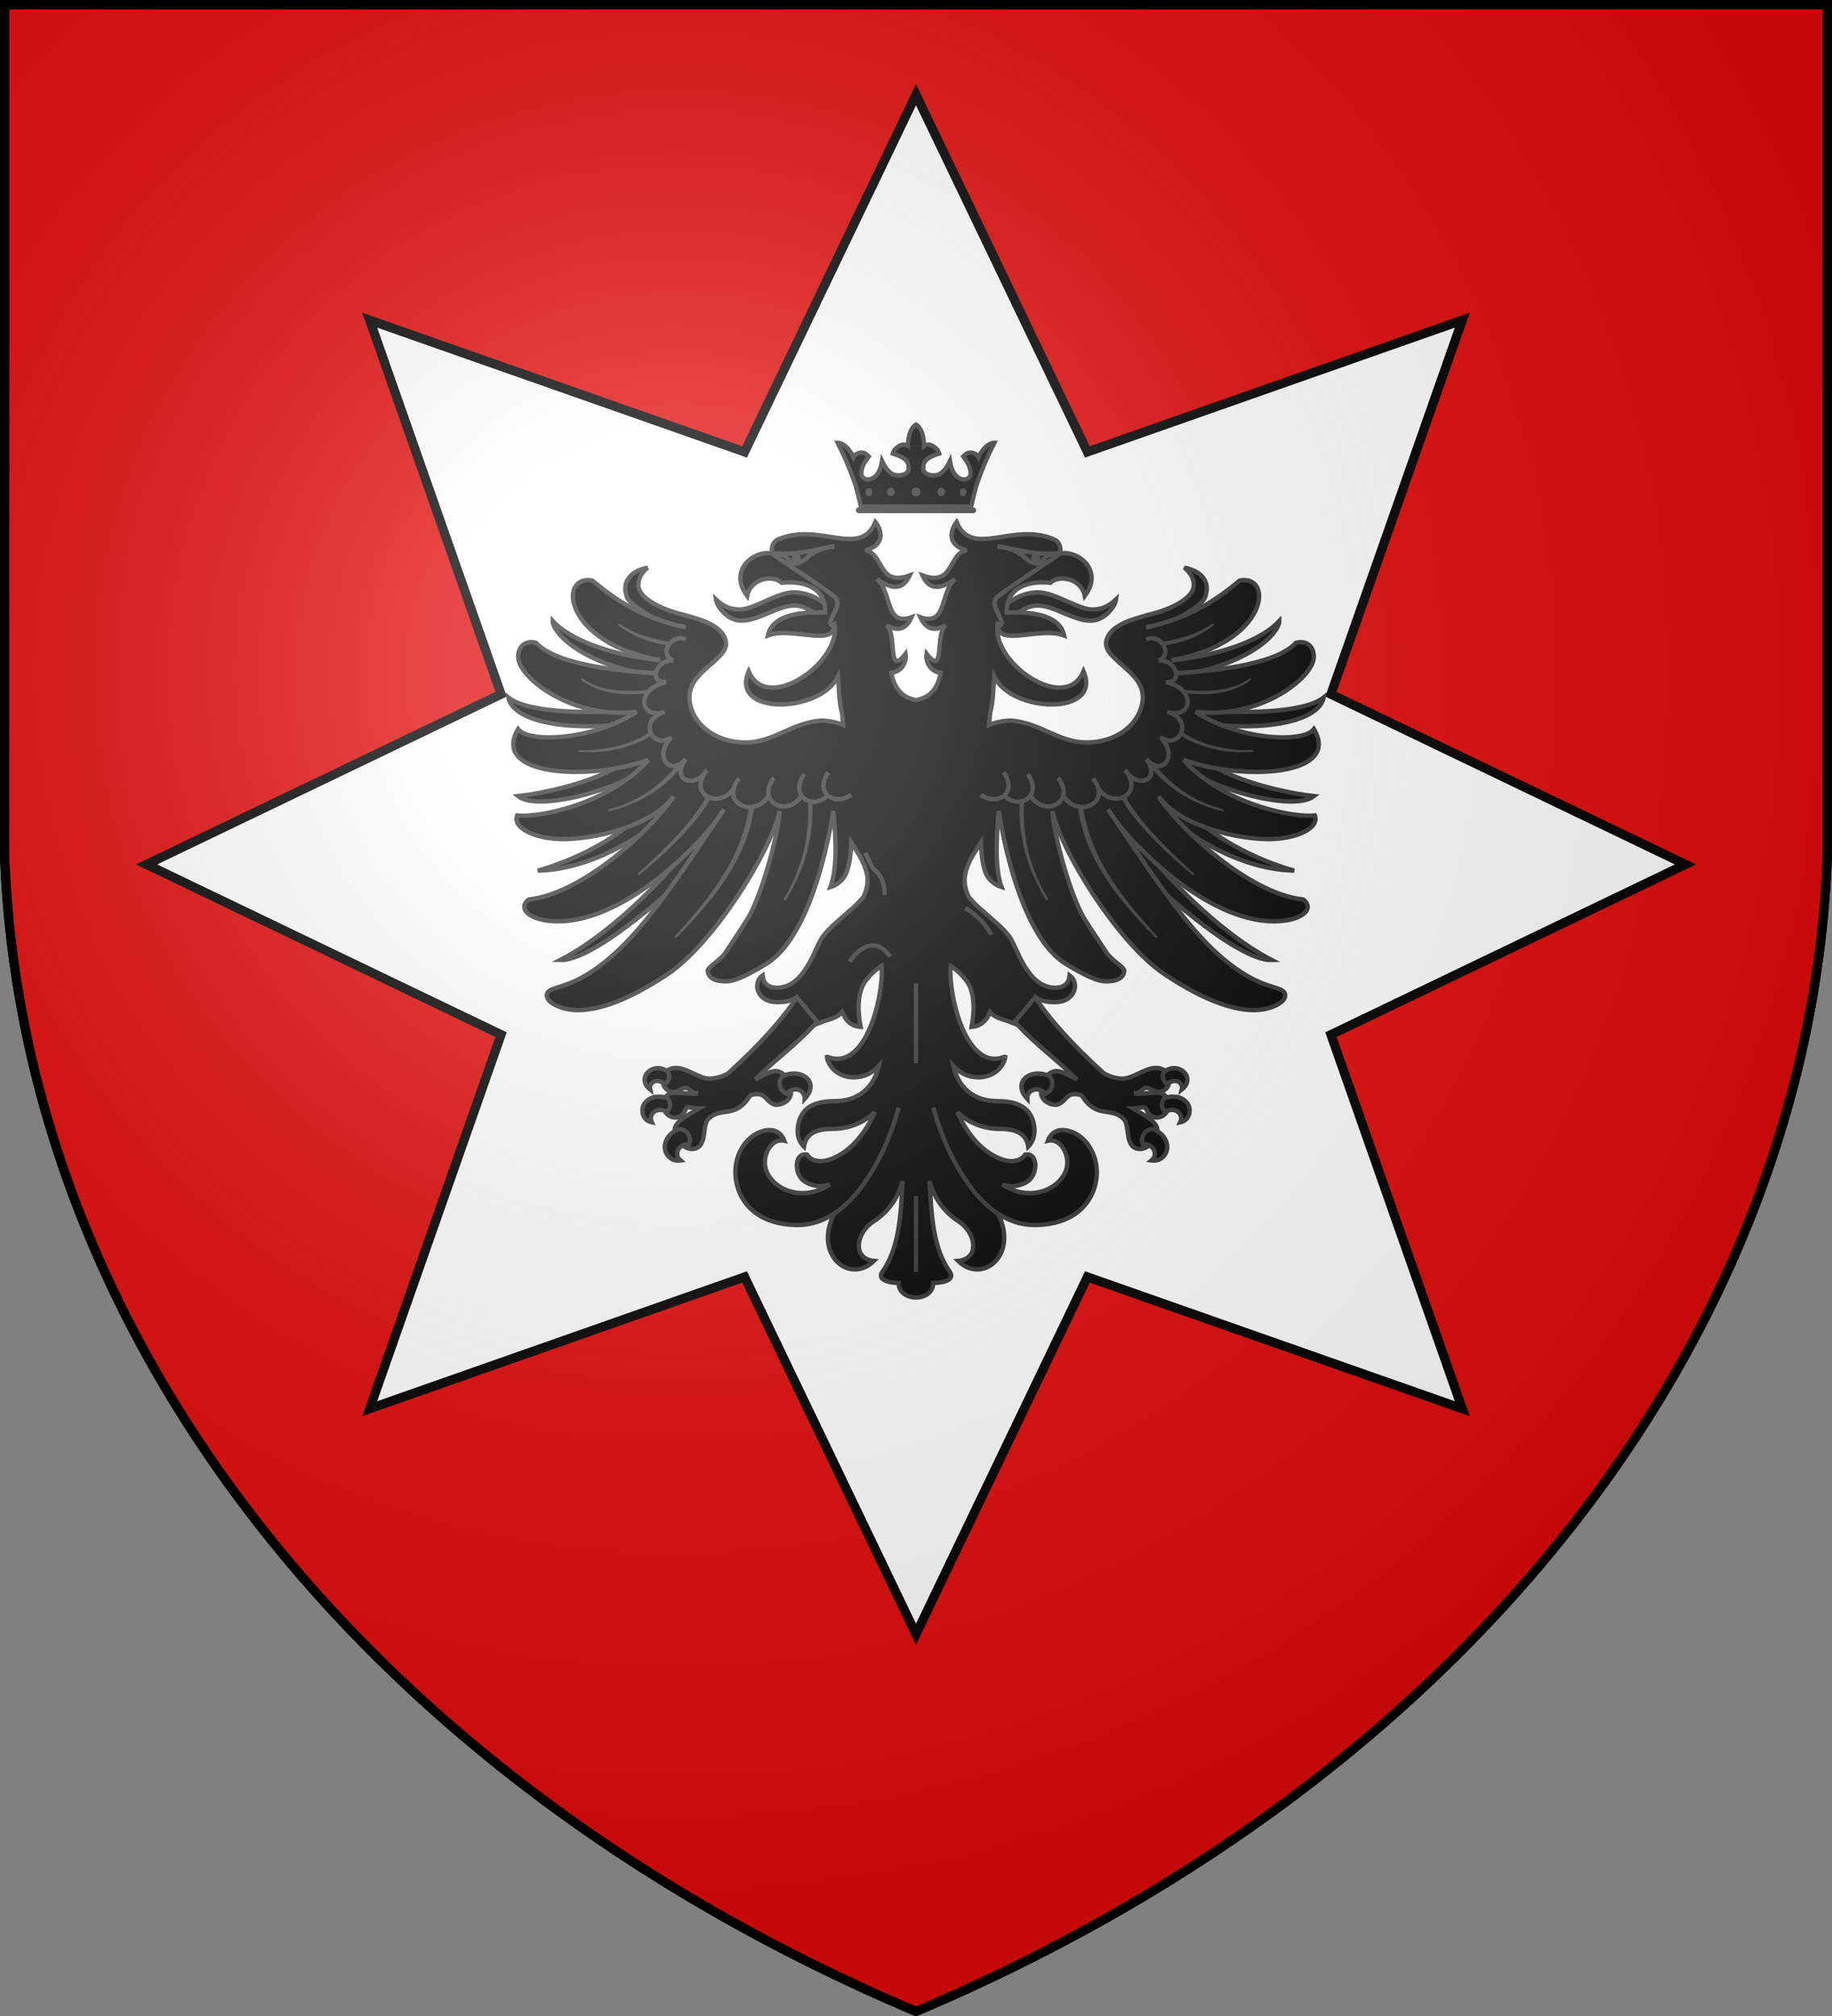 <svg version="1.1" width="600" height="660" fill="#e20909" stroke="#000" stroke-width="3" xmlns="http://www.w3.org/2000/svg" xmlns:xlink="http://www.w3.org/1999/xlink"><rect width="100%" height="100%" fill="#808080" stroke="none"/><defs><radialGradient id="G" cx="221" cy="226" r="300" gradientTransform="matrix(1.35,0,0,1.35,-77,-85)" gradientUnits="userSpaceOnUse"><stop offset="0" stop-color="#fff" stop-opacity=".3"/><stop offset=".2" stop-color="#fff" stop-opacity=".25"/><stop offset=".6" stop-color="#666" stop-opacity=".13"/><stop offset="1" stop-color="#000" stop-opacity=".13"/></radialGradient><g fill="#000" stroke="#333" id="E" transform="matrix(.475 0 0 .48 157.5 138)"><path d="M 332.57 23.754 C 332.683 23.632 333 23.413 333 23.413 C 334.27 21.84 336 21.22 337.58 21.22 C 340 21.22 342.306 22.622 343.128 24.323 C 346.25 17.8 350.62 14.476 354 14.543 C 349.747 22.705 345.61 32.247 342.427 41.303 C 340.604 46.496 338 58 338 58 L 262 58 C 262 58 259.396 46.496 257.573 41.303 C 254.39 32.247 250.254 22.705 246 14.543 C 249.38 14.476 253.75 17.8 256.873 24.323 C 257.694 22.622 260 21.22 262.422 21.22 C 264 21.22 265.728 21.84 267 23.413 C 267 23.413 267.317 23.632 267.432 23.754 C 265 27 261.352 32.27 262.58 37 C 264.625 40.422 268.437 39.88 271 38.133 C 273.442 36.53 275.708 32.732 276.604 27 C 279.685 33.46 283.3 36.484 286.61 36.675 C 292.142 37 295 35 295 31.418 C 295 31.408 295 31.397 295 31.388 C 295 28.762 293.88 27 292.203 25.563 C 289.698 23.708 286.365 22.663 284 21.888 C 284.49 19.898 285.714 18.47 287.2 17.537 C 289.513 15.45 292.82 15.274 294.476 16.546 C 294.478 16.547 294.48 16.548 294.482 16.55 C 294.486 16.456 294.504 16 294.51 15.815 C 294.57 12 295.296 8.752 296.456 6.32 C 297.406 4.286 298.637 2.8 300 2 C 301.364 2.8 302.595 4.286 303.544 6.32 C 304.705 8.752 305.43 12 305.49 15.815 C 305.497 16 305.516 16.456 305.518 16.55 C 305.52 16.548 305.522 16.547 305.524 16.546 C 307.18 15.274 310.488 15.45 312.8 17.537 C 314.286 18.47 315.51 19.898 316 21.888 C 313.637 22.663 310.302 23.708 307.797 25.563 C 306.12 27 305 28.762 305 31.388 C 305 31.397 305 31.408 305 31.418 C 305 35 307.858 37 313.39 36.675 C 316.702 36.484 320.315 33.46 323.398 27 C 324.293 32.732 326.558 36.53 329 38.133 C 331.565 39.88 335.376 40.422 337.423 37 C 338.648 32.27 335 27 332.57 23.754 Z"/><circle id="C" cx="300" cy="48" r="1.6"/><rect width="80" height="1" x="260" y="60" rx=".5"/><path d="M 328 68.559 C 323.472 74.3 321.27 84.432 335 87.845 C 322 89.836 326.458 113 304.443 104.949 C 309 114.814 316.217 115 327 107.481 C 316.424 116 321.681 140 303 133.487 C 307.229 142.794 313.938 142.786 320.51 138.896 C 312.9 144.81 320.262 174.862 307.3 158.4 C 306.318 164.737 310.429 170.7 317 171.359 C 315.518 180.469 310.6 188.315 300 190 C 289.533 188.315 284.618 180.469 283 171.359 C 289.7 170.7 293.818 164.737 292.837 158.4 C 279.875 174.862 287.247 144.81 279.626 138.896 C 286.2 142.786 292.9 142.794 296.943 133.487 C 278.456 140 283.712 116 273 107.481 C 283.92 115 291 114.814 295.694 104.949 C 273.679 113 277.969 89.836 265 87.845 C 278.866 84.432 276.664 74.3 272 68.559 C 261.382 94 232.259 67.375 203.664 81 C 197.68 85.894 202.312 92.266 202.413 98.4 C 212.43 104.247 224.481 108.795 234.548 114.549 C 243.544 124 240 131.946 240 140.292 L 243.743 138.2 C 248.792 164 197 200 184.65 170.312 C 171.316 200.913 234.23 198.934 246.242 173.8 C 246.925 180.952 246.676 190.539 248.92 198.412 L 249.812 206.964 C 248.737 206.528 247.5 206 246 205.654 C 242.49 204.673 238 203.9 234 204 C 224.495 204.823 216.729 208.259 209 211.588 C 201.6 214.917 194.461 218 186 218.744 C 163 220.3 145.752 207 143.856 190.2 C 142.754 180.353 149.375 173.646 156 167.781 C 159.441 164.849 162.774 162 165.281 159.317 C 167.788 156.575 169.378 153.8 169 150.677 C 168.494 145.9 165 142 159.836 139 C 154.653 136 147.828 134 140.554 132 C 130.531 129.694 119.4 125.561 113.328 120 C 110.291 117.421 108.455 114.438 108.597 111 C 108.739 107.853 110 103.661 115 99.671 C 108 101 103.7 103.867 101.456 107.481 C 99 111 99 115.463 100.743 119.786 C 103 126 122.817 136.361 130.84 140 C 129 141.639 127.526 143.3 125.945 144.957 C 33.7 241 136.225 271 202.775 265 C 225.852 262.871 234.373 286.379 242.939 265.868 C 243.8 273.639 244.433 282.626 244.544 291 C 244.69 302 243 312.515 241 317.528 C 245.44 316.251 250 312.69 251.955 307.93 C 253.912 303 254.857 297 255.257 290.737 C 255.332 289.541 255.312 288.369 255.347 287 C 259 293 262.629 297.926 264.8 303.915 C 265.936 307 266.712 310.325 266.593 313.6 C 266.465 317 265.5 320.697 263.917 323.9 C 263.512 324.716 262.837 325.392 262.22 326 C 259.63 328.964 257 331.39 253.83 334 C 247.314 339.8 239.682 345.732 235.53 351.562 C 234.225 353.394 232.847 356.431 231 360 C 229.465 363.621 227.5 367.745 225 371.633 C 220.244 379.41 213.7 386.2 204.2 386.2 C 201 386.2 198.5 385.33 196.88 383.851 C 195.253 382.373 194.417 380.279 194.2 377.741 C 190.634 380.23 189.633 384.8 191.255 388.738 C 192.876 392.673 197 396 204.556 396 C 210.527 396 213.45 395.2 217.856 392.664 L 230 411.339 C 231.857 410.793 236 409 238.3 408.46 C 242.354 407.277 246.613 405.738 249 402.787 C 249.673 404 250.215 405.2 250.883 406.279 C 253 409.8 256.353 412.456 261.818 412.9 C 259.636 401.466 260 392.478 262.755 385.945 C 264.716 380.938 271 374.486 276.234 371.285 C 276.641 374.954 276.448 380 275.6 386.2 C 274.546 393.882 272.531 402.688 269.45 410.642 C 266.367 418.597 262.272 425.713 257.22 430 C 252 434.492 246 436 239 433.332 C 239 433.329 239 433.329 239 433.332 C 239 433.329 239 433.329 238.921 433.332 C 238.891 433.329 238.862 433.329 238.831 433.332 C 238.797 433.357 238.768 433.385 238.743 433.418 C 238.713 433.415 238.682 433.415 238.653 433.418 L 238.653 433.5 C 238.619 433.531 238.59 433.559 238.565 433.592 L 238.565 433.68 L 238.565 433.766 L 238.565 433.855 C 240.788 442.748 248.917 447.293 257 447.293 C 263.962 447.293 269.56 444.46 273.912 440 C 274 439.815 274.219 439.677 274.36 439.526 C 273.377 443.744 271.429 448.824 267.843 453.227 C 263 458.964 255.7 463.526 243.742 463.526 C 235.319 463.526 227 465.244 222.4 471.2 C 220.375 473.738 218.792 477.719 218.48 482 C 218 486.33 219 491 222.765 494.635 C 223.34 491 224.831 487.9 227.853 485.8 C 230.876 483.654 235.494 482.461 242 482.461 C 253.627 482.461 264 478.291 271.592 471 C 268.836 477.591 264.394 484.675 259 490.665 C 253.4 497 246 501.8 239.725 503.6 C 236.5 504.6 233.5 504.762 231 504 C 228.456 503.62 226.432 502.31 224.9 500 C 222.556 499.573 220.867 500.227 219.731 501.485 C 218.594 502.743 218 504.514 217.856 506.459 C 217.6 510.35 219 514.929 222.23 517.543 C 224.862 519.762 228.634 521 232.4 521.47 C 235.374 521.8 238 521 240.618 520.422 C 218.813 534.44 195.8 520.747 195.8 505.325 C 195.8 501.816 197 497.527 199.468 494.5 C 201.8 491.483 205 489.7 209.243 490.535 C 207.61 486.3 204.238 483.249 199.379 483.249 C 192.767 483.249 186.731 486.774 182.42 492 C 178 497.349 175.457 504.463 175.457 511.696 C 175.457 520.618 178.638 529.687 185.632 536.567 C 192.627 543.448 203.487 548 218.66 548 C 227.836 548 236 545 243.565 540.319 C 229 568.743 254.592 588.7 271 572.5 C 255.457 570.969 259 553 270.523 545.73 C 281.762 538.465 287.842 528.8 290.786 518 C 289.544 541.731 288.325 563.913 276.772 580 C 273.3 584.854 280 587.529 288 587.53 C 288 600.546 311.6 601 311.941 587.53 C 320.2 587.529 326.827 584.854 323.365 580 C 311.812 563.913 310.593 541.731 309.35 518 C 312.294 528.8 318.375 538.465 329.614 545.73 C 341 553 344.679 570.969 329 572.5 C 345.545 588.7 371 568.743 356.571 540.319 C 364 545 372.3 548 381.476 548 C 396.65 548 407.51 543.448 414.5 536.567 C 421.5 529.687 424.679 520.618 424.679 511.696 C 424.679 504.463 422 497.349 417.717 492 C 413.4 486.774 407.369 483.249 400.758 483.249 C 395.9 483.249 392.526 486.3 390.893 490.535 C 395 489.7 398.331 491.483 400.669 494.5 C 403 497.527 404.329 501.816 404.329 505.325 C 404.329 520.747 381.324 534.44 359.519 520.422 C 362 521 364.763 521.8 367.73 521.47 C 371.5 521 375.275 519.762 377.9 517.543 C 381 514.929 382.538 510.35 382.28 506.459 C 382 504.514 381.542 502.743 380.4 501.485 C 379.27 500.227 377.58 499.573 375.229 500 C 373.7 502.31 371.681 503.62 369 504 C 366.636 504.762 363.63 504.6 360.4 503.6 C 354 501.8 346.735 497 341 490.665 C 335.742 484.675 331.3 477.591 328.544 471 C 336 478.291 346.5 482.461 358 482.461 C 364.643 482.461 369.261 483.654 372.283 485.8 C 375.3 487.9 376.797 491 377.372 494.635 C 381 491 381.968 486.33 381.657 482 C 381.345 477.719 379.762 473.738 377.729 471.2 C 372.945 465.244 364.818 463.526 356.394 463.526 C 344.432 463.526 336.965 458.964 332.293 453.227 C 328.7 448.824 326.76 443.744 325.776 439.526 C 325.918 439.677 326 439.815 326.224 440 C 330.576 444.46 336 447.293 343 447.293 C 351.219 447.293 359.348 442.748 361.571 433.855 L 361.571 433.766 L 361.571 433.68 L 361.571 433.592 C 361.546 433.559 361.517 433.531 361.483 433.5 L 361.483 433.418 C 361.454 433.415 361.423 433.415 361.393 433.418 C 361.368 433.385 361.339 433.357 361.3 433.332 C 361.274 433.329 361.245 433.329 361.215 433.332 C 361 433.329 361 433.329 361 433.332 C 361 433.329 361 433.329 361 433.332 C 354 436 347.969 434.492 342.917 430 C 337.865 425.713 333.769 418.597 330.687 410.642 C 327.6 402.688 325.591 393.882 324.528 386.2 C 323.7 380 323.495 374.954 323.9 371.285 C 329 374.486 335.42 380.938 337.381 385.945 C 340 392.478 340.5 401.466 338.318 412.9 C 343.784 412.456 347 409.8 349.254 406.279 C 350 405.2 350.463 404 350.949 402.787 C 353.523 405.738 357.782 407.277 361.839 408.46 C 364 409 368.279 410.793 370 411.339 L 382.28 392.664 C 386.688 395.2 389.6 396 395.581 396 C 402.951 396 407.26 392.673 408.882 388.738 C 410.5 384.8 409.5 380.23 405.936 377.741 C 405.719 380.279 404.883 382.373 403.256 383.851 C 401.629 385.33 399 386.2 395.938 386.2 C 386.435 386.2 379.892 379.41 375 371.633 C 372.629 367.745 370.672 363.621 369 360 C 367.29 356.431 365.9 353.394 364.6 351.562 C 360.454 345.732 352.822 339.8 346.3 334 C 343 331.39 340.5 328.964 337.917 326 C 337.3 325.392 336.624 324.716 336.22 323.9 C 334.637 320.697 333.671 317 333.543 313.6 C 333.424 310.325 334.2 307 335.328 303.915 C 337.5 297.926 341 293 344.8 287 C 344.824 288.369 344.8 289.541 344.879 290.737 C 345.28 297 346.224 303 348 307.93 C 350 312.69 354.696 316.251 359 317.528 C 357 312.515 355.446 302 355.592 291 C 355.7 282.626 356.332 273.639 357 265.868 C 365.764 286.379 374.285 262.871 397.362 265 C 463.912 271 566.448 241 474 144.957 C 472.6 143.3 471 141.639 469.296 140 C 477.32 136.361 497 126 499.394 119.786 C 500.955 115.463 501 111 498.68 107.481 C 496.431 103.867 492 101 485 99.671 C 490 103.661 491.4 107.853 491.539 111 C 491.682 114.438 489.845 117.421 486.8 120 C 480.735 125.561 469.6 129.694 459.583 132 C 452.3 134 445.483 136 440.3 139 C 435 142 431.642 145.9 431 150.677 C 430.759 153.8 432.349 156.575 434.856 159.317 C 437.363 162 440.695 164.849 444 167.781 C 450.762 173.646 457.383 180.353 456.28 190.2 C 454.384 207 436.967 220.3 414 218.744 C 405.676 218 398.471 214.917 390.939 211.588 C 383.4 208.259 375.642 204.823 366 204 C 362 203.9 357.647 204.673 354 205.654 C 352.616 206 351.4 206.528 350.325 206.964 L 351.216 198.412 C 353.461 190.539 353.212 180.952 353.895 173.8 C 365.9 198.934 428.821 200.913 415.486 170.312 C 403 200 351.344 164 356.393 138.2 L 360 140.292 C 360 131.946 356.592 124 365.6 114.549 C 375.655 108.795 387.7 104.247 397.723 98.4 C 397.825 92.266 402.456 85.894 396.472 81 C 367.878 67.375 338.754 94 328 68.559 Z"/><g id="U"><path d="M 123.7 162.8 C 92.6 159.8 62.4 150 49.5 136 C 49.2 142.9 66.5 164 116 173 M 99.4 196.7 C 80 199 33.2 199.6 18.9 188.2 C 21.7 203 54 212 103.7 205.9 M 147.3 285.4 C 130.7 307 92.7 347.8 54.7 367.3 C 78 368 136.2 317.8 165.6 286.2 M 116.9 258.7 C 101.8 282.5 62.2 300.2 39.2 306.3 C 77.2 305.5 113.5 281.65 130.6 266 M 109 225.4 C 85.4 246.2 40.4 253.9 25.6 255.5 C 40.8 267.2 102.7 248.3 116 234.3"/><path d="M 132.825 255.7 C 118 277.933 70.558 322 33 326 C 24.627 332.3 34 340.884 53.243 340.884 C 100.425 340.884 154 286.545 167.584 264.564 C 133.36 314 107.964 355.826 74 376.7 C 56.451 387.613 45.414 385.388 45.414 391.451 C 45.414 396.382 55.728 401.45 67 401.45 C 85.628 401.45 108.288 390.395 128.6 377 C 160.8 355.7 200 293 205.961 265.626 C 204.393 285.956 192.393 325.572 183.951 339 C 180 345.338 171.892 357.365 168.348 362.636 C 165.445 366.954 156.459 372.272 156.459 374.362 C 156.459 378.328 159.64 382 169.481 381.8 C 174.872 381.8 184.418 377.495 197.5 369.4 C 218 356.684 234.48 317.239 242.939 265.868 M 141.439 140.434 C 111 134 92.513 121.465 76.814 108.438 C 53 104 56.6 150.966 123.697 162.841 M 120.256 171.631 C 86.528 169.542 50.767 164.549 38 150.9 C 27.939 148.323 23.654 157.5 26.6 164.725 C 33 180.245 67.731 202.723 107.352 198 M 107.352 198 C 77 217.5 32.892 219.428 25.63 209.779 C 6.355 242 75.232 245.251 115.612 230.7 M 115.612 230.7 C 87.969 261.37 39.22 270.437 25 268.66 C 21.5 277.517 38.438 285 57.659 284.816 C 84.595 284.363 120.279 273.519 132.729 255.723"/><path d="M 162 121.2 C 165.6 124.6 170 128 177.7 128.2 C 188 128.7 204.4 116 216.8 116.5 C 227 117 235 122 240 126.5 L 238 139 C 235 135 227.3 126 216.8 125.5 C 205.3 125 191.2 136.3 179 135.8 C 169.5 135.4 162.6 126 162 121.2 Z"/><path d="M 200.8 89.8 C 217.5 91.3 228 87.8 243.7 85 C 236.8 85.8 229 88.8 224.7 93 C 222 95.4 217.8 98 214.8 96.4 C 212.5 95.2 211 92.2 209 91.3 C 207.9 90.4 204.5 91.6 200.8 89.8 Z"/><path d="M 217.856 392.665 C 208.422 407.2 191.9 425.352 170.62 444.438 C 166.9 446.784 161.474 448.234 157.4 448.19 C 154.159 448.155 150.218 446.349 146.252 444.525 C 142.285 442.7 138.297 440.86 134.737 440.86 C 132.354 440.86 130 441.528 128.31 442.692 L 125.185 450.285 C 125.919 454.569 129.2 457.266 133 457.266 C 134.59 457.266 135.9 456.478 137.236 455.782 C 138.565 455 139.9 454.473 141.342 454.473 C 142.224 454.473 143 455 144 455.782 C 145 456.527 146 457.443 147.412 457.8 C 148 457.964 148.848 458 149.644 458.138 C 149.351 458.2 149 458.268 148.751 458.313 C 145.524 458.827 139 457.8 133.3 457.8 C 130.724 457.8 128.6 459 127.238 460.844 L 126.524 469.745 C 126.843 470.419 127.2 471 127.685 471.665 C 129.135 473.423 131.385 474.719 134.2 474.719 C 135.85 474.719 137 474.2 138 473.497 C 139 472.791 139.661 471.862 140.182 470.967 C 140.7 470 141 469.218 141.5 468.61 C 141.932 468 142.268 467.738 142.77 467.738 C 144.4 467.738 145.715 468 147.144 468.261 C 148 468.427 149 468.531 150.268 468.523 C 149.185 469.157 148 469.819 147 470.443 C 143.9 472.276 140.868 474 138.486 475.941 C 136 477.8 134.336 479.756 133.755 481.875 C 133.546 482.636 133.529 483.379 133.576 484.144 L 139.2 493.743 C 140.641 495 142.88 496 145.18 496.186 C 147.48 496.278 149.848 495.497 151.429 493.394 C 153.4 490.786 153.75 487 154.196 483.533 C 154.642 480 155.233 476.824 157.5 475 C 159.922 473 162.152 472 164.55 471.577 C 166.949 471 169.523 470.83 172.495 470.181 C 177.582 469 182 465.743 185.7 459.622 C 188.181 458.7 191.845 458.185 194.275 459.622 C 195.543 460.371 196.813 461.893 198.292 463.287 C 199.771 464.681 201.562 466 203.826 466 C 206 466 208.567 465.168 210.5 463.723 C 212.476 462.279 213.824 460.162 213.824 457.528 C 213.824 457 213.762 456.715 213.735 456.3 L 209.45 445.921 C 207.756 444.238 205.597 443 203 443 C 200.938 443 197.814 444.342 194.632 445.834 C 192.575 446.8 190.883 447.841 189 448.9 C 200 437.624 217.413 425 229 412.4 C 229.677 411.773 231 410.923 232.658 410.376 Z"/><path d="M 121.683 441 C 114.354 441.3 108.746 449.466 116.774 455.673 C 115.622 450.85 121 447.442 126.86 451.659 C 129.232 450.686 130.869 446.23 129 443.718 C 126.8 441.7 124 440.915 121.683 441 Z M 214.517 444.765 C 212.3 444.922 210 445.491 208 446.51 C 204.263 450 205.848 456.75 210.946 458.553 C 215.452 452.893 223.576 455.68 223.265 462 C 229 456 228 450.429 224.247 447.383 C 221.8 445.379 218.2 444.5 214.517 444.765 Z"/><path d="M 123 460.473 C 122.533 460.46 121.962 460.518 121.415 460.56 C 117.77 460.841 114.833 462.4 112.935 464.923 C 110 468.752 110.781 476.53 117.845 478 C 115.278 472.778 120.391 467 128.3 470.683 C 130.837 468.966 131.263 464 128.646 461.433 C 126.7 460.843 124.846 460.51 123 460.473 Z M 136.59 482.638 C 130.912 484.547 127 489.337 126.771 494.332 C 126.464 499 130.5 505 137.661 504 C 132.722 500 136.25 492.328 143.553 493 C 145.72 488 141.857 482.363 136.59 482.638 Z"/><path d="M 200.656 90 C 189 87.544 170 101 183.624 119 C 186 106.82 201.364 104.327 207.426 110 C 220.616 108.546 238 111.894 237.356 130.316 C 223.512 129.875 201.2 130.542 197.822 145.953 C 214.497 139.562 244.347 154.428 243.742 138.2 C 242.4 141 241.429 138.276 240.761 137.465 C 242 131.696 249.26 123.623 243.791 119.494 C 228.915 108.26 220.816 104 200.656 90 Z"/><g fill="#333"><ellipse cx="282.6" cy="48" rx="1.2" ry="1.4"/><ellipse cx="267.5" cy="48.2" rx=".8" ry="1.3"/><path d="M 219 93.2 C 219 94.2 218.3 95 217.4 95 C 216.5 95 215.7 94.2 215.7 93.2 C 215.7 92.2 216.5 91.4 217.4 91.4 C 218.3 91.4 219 92.2 219 93.216 Z"/><path stroke="none" d="M 94.93 139.22 C 105.936 147.297 115.259 150.519 130 152.919 C 130 152.919 132 150.65 132 150.65 C 117.7 148.272 107 145.5 96 138 C 95 137.5 94 138.635 94.93 139.22 Z M 69.238 176.376 C 80.214 184.34 93.4 187.436 115 185.358 L 118 182.79 C 96.833 185.263 80.621 183 70.4 175.329 C 69.5 174.65 68.515 175.852 69.238 176.376 Z M 117 211.241 C 110.251 216.353 100.2 220.276 90.946 222 C 81.7 224 72.946 224.4 68.3 224 C 67 223.944 66.944 225.269 68 225.365 C 73 225.768 82.347 225.91 91.781 224 C 101.215 222 111.81 218.395 117.88 213.716 L 117 211.241 Z M 138.286 234 C 138.286 234 134.835 234.566 134.835 234.566 C 123.956 247.856 109.293 259 88.3 264.379 C 87.2 264.669 87.715 266 88.858 265.739 C 110.64 260.62 127.483 248.845 138.53 235.349 L 138.286 234 Z M 155.935 254.942 C 145 276.825 108.459 308 108.459 308 C 107.592 308.9 108.926 309.7 109.624 309 C 109.624 309 147.894 278.226 158.919 256 L 155.935 254.942 Z M 225.466 258.3 C 227 283.327 221.239 305.497 208.817 325.64 C 208.275 326.519 209.842 327 210.366 326.23 C 222.9 305.894 230 283.445 228.426 258 L 225.466 258.3 Z M 184.892 262.544 C 179.696 296.873 160.816 321.557 133.736 351 C 133 351.694 134.217 352.679 135 351.8 C 156.875 330 184 299.466 188.4 262.641 L 184.892 262.544 Z"/></g><path fill="none" d="M 243.565 540.319 C 267.281 524.7 282.361 489.532 288 468 M 239.617 239.32 C 229.4 253 244 262.8 255.234 254.568 M 223 240.514 C 212.424 254.884 228 265.472 239.233 255.248 M 202 243 C 189.476 259.345 211 270.397 220.849 255.51 M 178 243.446 C 164.651 259.887 187.662 270.839 198 255.897 M 141.281 148.631 C 131 144.253 122.476 159 132.538 163 C 120.432 162.446 115.343 178.369 127.7 177.733 C 105.758 182.654 109.824 203.5 126.773 198 C 108 203 117.955 224.486 131.293 215.35 C 118.433 228.6 130.897 242.46 141.2 230.253 C 130.546 244.778 147.451 251 155.737 237.873 C 142.274 254.315 163.9 265 174.4 250.223"/></g><use xlink:href="#U" transform="scale(-1,1)" x="-600"/><path fill="none" d="M 265 294.2 269.8 304 273.7 308 C 276 310.3 278.5 316 278.4 323 M 254.3 368.4 C 254.3 368.4 268.3 346 282.3 365 M 300 580 L 300 528.2 M 300 383.3 L 300 437.7 M 334 331.9 C 341 336 346.8 341 352 350"/></g></defs><path id="S" d="M1.5 1.5h597V280A570 445 0 0 1 300 658.5 570 445 0 0 1 1.5 280Z"/><path fill="#fff" d="M 478.924 104.81 L 435.897 227.271 L 552 283 L 435.897 338.729 L 478.924 461.19 L 356.136 418.049 L 300 535 L 243.863 418.049 L 121.076 461.19 L 164.103 338.729 L 48 283 L 164.103 227.271 L 121.076 104.81 L 243.863 147.951 L 300 31 L 356.136 147.951 Z"/><use xlink:href="#E"/><use xlink:href="#S" fill="url(#G)"/></svg>